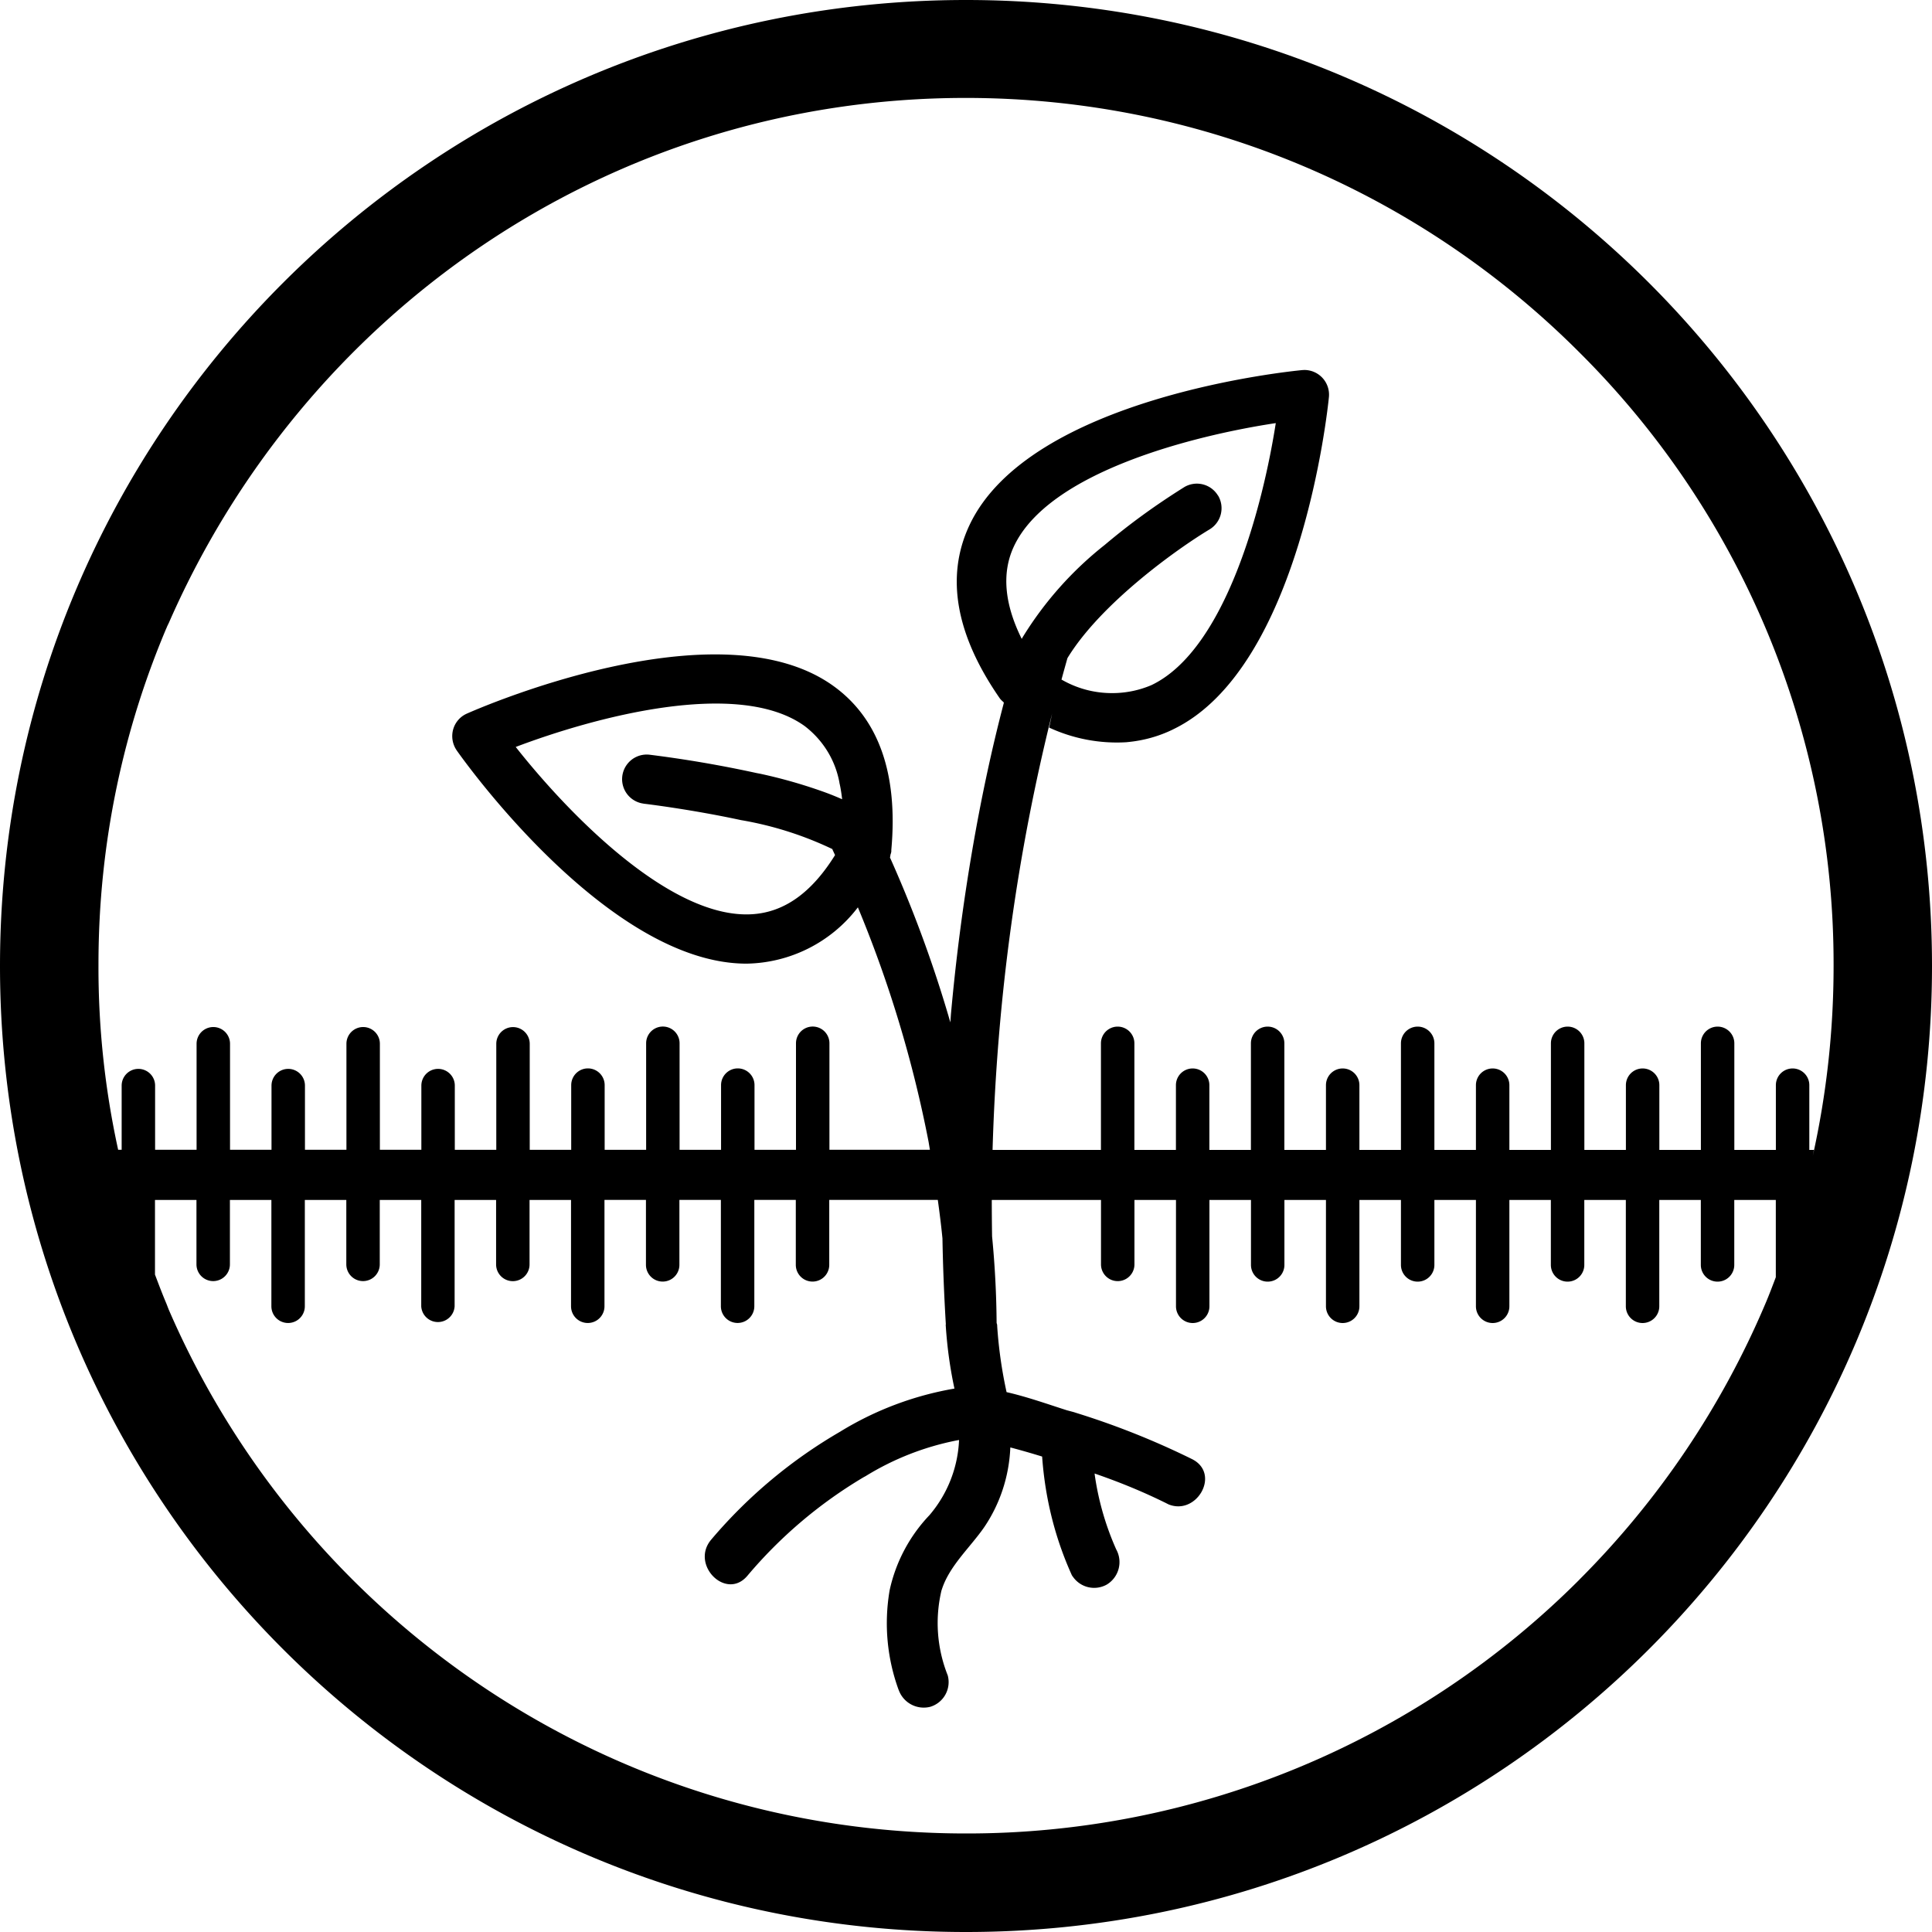 <svg xmlns="http://www.w3.org/2000/svg" width="32" height="32" viewBox="0 0 32 32"><title>conservative-tillage</title><path d="M16 0C7.164 0 0 7.163 0 16s7.163 16 16 16 16-7.163 16-16c0-8.836-7.163-16-16-16h-.001zM2.758 10.406c2.236-5.205 7.319-8.784 13.237-8.784 3.971 0 7.566 1.611 10.166 4.216a14.277 14.277 0 0 1 4.209 10.14v.023V16c0 1.079-.119 2.13-.344 3.142l.018-.096h-.076v-1.063-.009a.277.277 0 1 0-.554 0V19.046h-.688V17.29v-.009a.277.277 0 1 0-.554 0v1.765h-.688v-1.063-.009a.277.277 0 1 0-.554 0V19.046h-.688V17.29v-.009a.277.277 0 1 0-.554 0v1.765H25v-1.063-.009a.277.277 0 1 0-.554 0V19.046h-.688V17.29v-.009a.277.277 0 1 0-.554 0v1.765h-.688v-1.063-.009a.277.277 0 1 0-.554 0V19.046h-.689V17.29v-.009a.277.277 0 1 0-.554 0v1.765h-.688v-1.063-.009a.277.277 0 1 0-.554 0V19.046h-.688V17.29v-.009a.277.277 0 1 0-.554 0v1.765H16.44c.073-2.517.41-4.919.986-7.227l-.049.232a2.668 2.668 0 0 0 1.29.242h-.007c.283-.025.544-.1.78-.217l-.013.006c2.117-1.015 2.566-5.322 2.584-5.505a.409.409 0 0 0-.407-.449l-.039.002h.002c-.184.018-4.526.449-5.515 2.58-.393.847-.22 1.81.512 2.863a.43.43 0 0 0 .057.056l.001.001c0 .004.003.007.005.011-.399 1.515-.712 3.318-.877 5.164l-.009.129a20.844 20.844 0 0 0-1.056-2.855l.054.132a.4.4 0 0 0 .01-.054v-.002a.197.197 0 0 0 .013-.045v-.001c.002-.015 0-.027.002-.043.111-1.254-.211-2.165-.96-2.704-1.908-1.373-5.903.383-6.072.458a.405.405 0 0 0-.226.261l-.001.003a.416.416 0 0 0 .059.344l-.001-.001c.103.147 2.504 3.534 4.802 3.534a2.365 2.365 0 0 0 1.84-.927l.004-.006a20.053 20.053 0 0 1 1.171 3.883l.022.133h-1.664v-1.755-.009a.277.277 0 1 0-.554 0v1.765h-.687v-1.063-.009a.277.277 0 1 0-.554 0V19.045h-.687v-1.756-.009a.277.277 0 1 0-.554 0v1.765h-.687v-1.063-.009a.277.277 0 1 0-.554 0V19.045h-.687v-1.756a.277.277 0 1 0-.554 0v1.756h-.687v-1.063-.001a.277.277 0 1 0-.554 0v1.063h-.687v-1.756a.277.277 0 1 0-.554 0v1.756h-.687v-1.063a.277.277 0 1 0-.554 0v1.063H3.81v-1.756a.277.277 0 1 0-.554 0v1.756h-.687v-1.063a.277.277 0 1 0-.554 0v1.063h-.058a14.088 14.088 0 0 1-.326-3.045v-.029c0-2.01.415-3.922 1.164-5.657l-.036.093zm17.416-2.197a.408.408 0 0 0-.562-.139l.002-.001c-.495.31-.922.623-1.325.964l.017-.014a5.843 5.843 0 0 0-1.369 1.538l-.014.025c0-.003-.003-.005-.004-.008-.283-.575-.329-1.085-.128-1.519.574-1.239 2.988-1.843 4.34-2.047-.21 1.345-.823 3.748-2.058 4.339a1.65 1.65 0 0 1-.654.133 1.66 1.66 0 0 1-.845-.229l.008.004c.033-.123.066-.24.098-.354.55-.904 1.809-1.805 2.355-2.133a.41.41 0 0 0 .139-.562l.001.002zm-9.518 5.102c.008 0 .79.094 1.614.272a5.762 5.762 0 0 1 1.549.496l-.034-.015.046.099c-.386.62-.836.944-1.367.979-1.366.091-3.079-1.701-3.922-2.77 1.278-.485 3.678-1.144 4.786-.346.297.227.505.555.575.933l.001.009c.017.072.032.164.043.257l.001.013a4.541 4.541 0 0 0-.372-.146 8.318 8.318 0 0 0-.983-.276l-.063-.012a19.78 19.78 0 0 0-1.775-.304.408.408 0 0 0-.098.81h.002zm15.506 12.851A14.334 14.334 0 0 1 16 30.368c-5.917 0-11-3.574-13.207-8.681l-.036-.093c-.068-.16-.129-.322-.19-.483v-1.236h.687v1.067a.277.277 0 1 0 .554 0v-1.067h.687v1.761a.277.277 0 1 0 .554 0v-1.761h.687v1.067a.277.277 0 1 0 .554 0v-1.067h.687V21.637a.277.277 0 0 0 .553 0v-1.762h.687V20.943a.277.277 0 1 0 .554 0v-1.068h.687v1.761a.277.277 0 0 0 .554 0v-1.762h.687V20.95a.277.277 0 1 0 .554 0V19.874h.687v1.761a.277.277 0 0 0 .554.001v-1.762h.687V20.95a.277.277 0 1 0 .554 0V19.874h1.798c.029.211.056.422.077.638.008.465.027.939.056 1.421 0 .005-.003.009-.002.014.025.389.077.749.155 1.099l-.009-.047a5.341 5.341 0 0 0-1.893.713l.023-.013a8.158 8.158 0 0 0-2.15 1.79l-.01.012c-.351.414.246 1.016.599.599a7.563 7.563 0 0 1 1.924-1.632l.035-.019a4.553 4.553 0 0 1 1.518-.593l.029-.005a2.05 2.05 0 0 1-.499 1.255l.002-.003a2.604 2.604 0 0 0-.652 1.233l-.003.017a3.22 3.22 0 0 0 .154 1.645l-.007-.023a.44.44 0 0 0 .524.296l-.003.001a.427.427 0 0 0 .296-.524l.001.003a2.338 2.338 0 0 1-.1-1.425l-.003.016c.12-.399.477-.713.708-1.049.252-.372.41-.825.431-1.314v-.005q.265.07.527.151c.051.722.227 1.391.509 2.002l-.015-.036a.428.428 0 0 0 .583.151l-.002.001a.435.435 0 0 0 .151-.582l.001.002a4.63 4.63 0 0 1-.355-1.231l-.003-.026c.475.164.867.331 1.245.521l-.058-.027c.485.245.917-.485.428-.732a13.15 13.15 0 0 0-1.975-.783l-.098-.026c-.311-.099-.654-.222-1-.301a7.365 7.365 0 0 1-.155-1.086l-.001-.024c0-.015-.008-.025-.009-.04a15.903 15.903 0 0 0-.075-1.429 40.878 40.878 0 0 1-.005-.604h1.809v1.067a.276.276 0 1 0 .554.001v-1.068h.688v1.761a.276.276 0 1 0 .554.001v-1.762h.688V20.951a.277.277 0 1 0 .554 0V19.875h.688v1.761a.276.276 0 1 0 .554.001v-1.762h.688V20.951a.277.277 0 1 0 .554 0V19.875h.688v1.761a.276.276 0 1 0 .554.001v-1.762h.687V20.951a.277.277 0 1 0 .554 0V19.875h.688v1.761a.276.276 0 1 0 .554.001v-1.762h.688V20.951a.277.277 0 1 0 .554 0V19.875h.688v1.28c-.056.147-.111.294-.173.439a14.42 14.42 0 0 1-3.08 4.569z"/></svg>